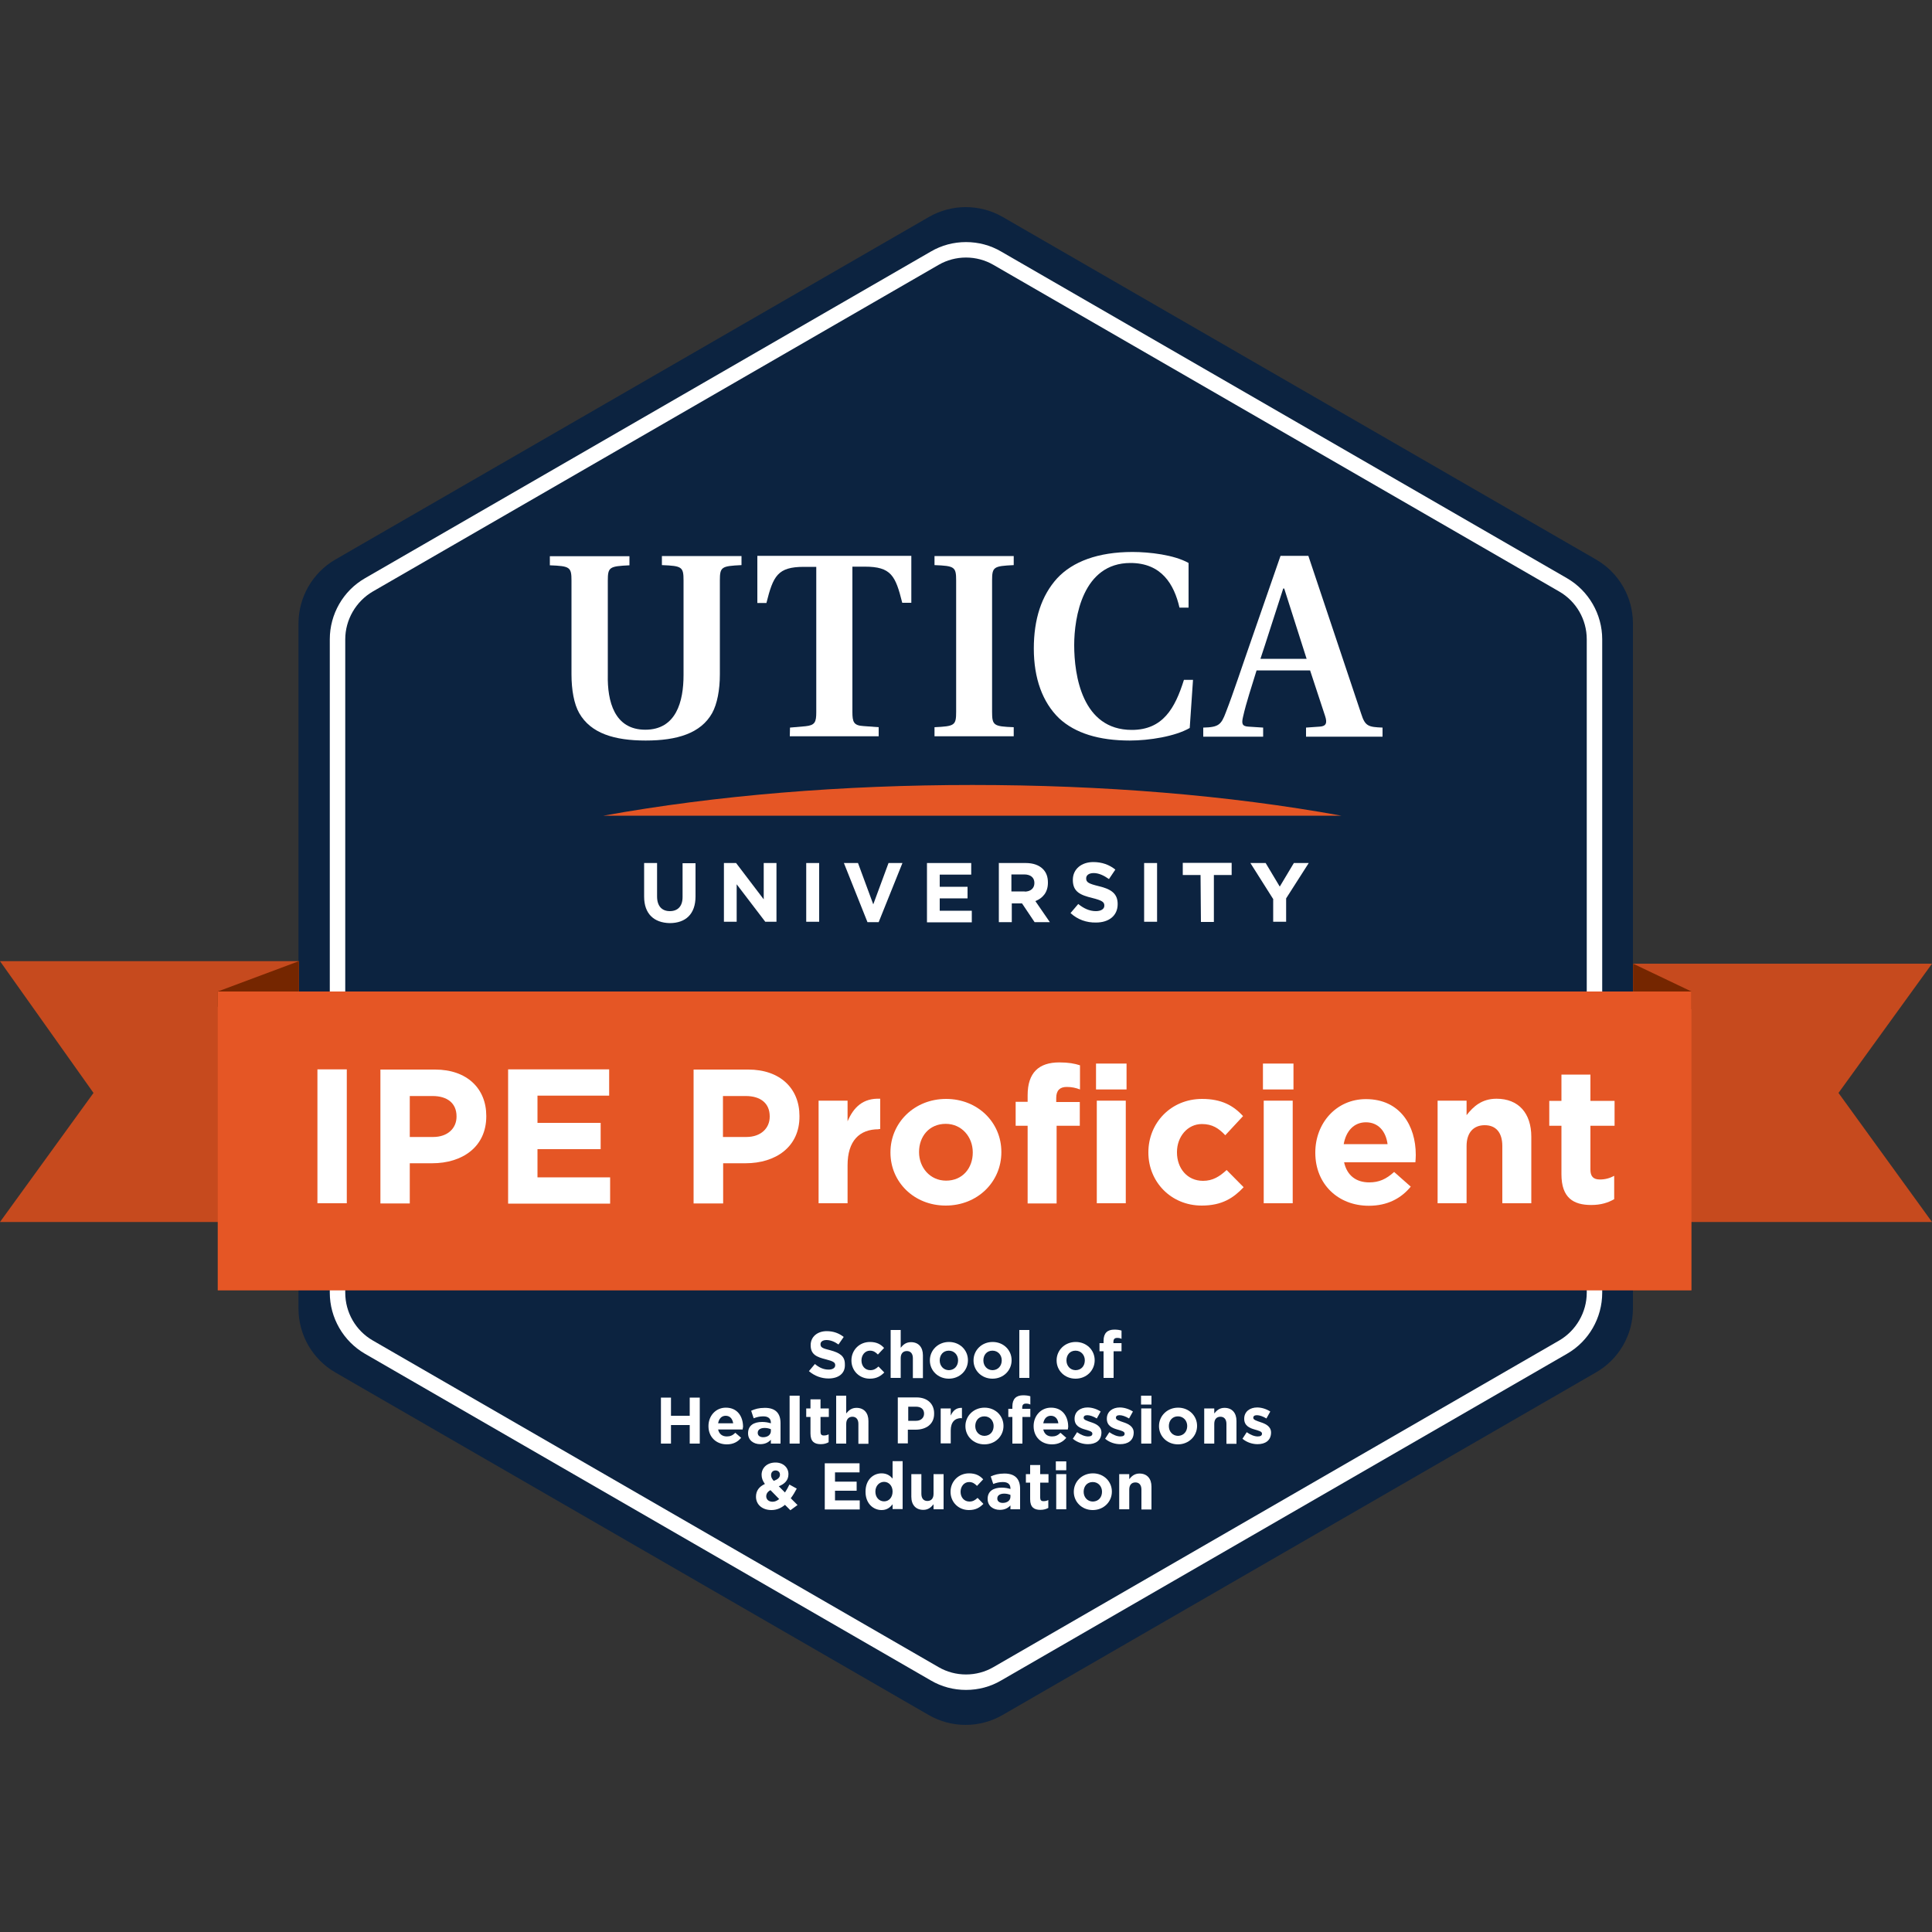 <svg version="1.1" id="Layer_1" xmlns="http://www.w3.org/2000/svg" xmlns:xlink="http://www.w3.org/1999/xlink" xmlns:openbadges="http://openbadges.org" x="0px" y="0px" viewBox="0 0 1000 1000" style="enable-background:new 0 0 1000 1000;" xml:space="preserve"><rect x="0" y="0" width="1000" height="1000" fill="#333333" stroke="none"/><openbadges:assertion verify="https://www.utica.edu/badge/assert/12596A0EECED0EABE0638F19A8C0101D"><![CDATA[{"@context":"https://w3id.org/openbadges/v2","id":"https://www.utica.edu/badge/assert/12596A0EECED0EABE0638F19A8C0101D","type":"Assertion","recipient":{"hashed":true,"type":"email","identity":"sha256$1F2895A2179E97243C0024381FC1523C872ED095F2B3DFD612D7C039658C4750"},"issuedOn":"2024-02-27T03:00:14-0500","verification":{"type":"hosted"},"badge":{"issuer":{"url":"https://www.utica.edu","name":"Utica University","id":"https://www.utica.edu/badge/issuer","type":"Profile","verification":{"allowedOrigins":"www.utica.edu"},"email":"admiss@utica.edu"},"criteria":{"narrative":"To earn this badge, students must have successfully completed one didactic Inter-Professional Education (IPE) course and  participated in a minimum of one IPE experience."},"image":"https://www.utica.edu/badge/image/IPEPF","name":"IPE Proficient Badge","id":"https://www.utica.edu/badge/class/IPEPF","type":"BadgeClass","description":"The Award of this IPE digital badge acknowledges students who are enrolled in a health professions program have acquired foundational knowledge of the four IPEC Core Competencies, strategies needed to work as a member of a collaborative, interprofessional health care team and importance of patient-family centered care.  Leadership skills have been instructed and practiced by students through didactic coursework and interprofessional experiences."},"evidence":{"id":"https://www.utica.edu/badge/12596A0EECED0EABE0638F19A8C0101D"}}]]></openbadges:assertion><style type="text/css">
	.st0{fill:#0C2340;}
	.st1{fill:#FFFFFF;}
	.st2{fill:#C64A1E;}
	.st3{fill:#752600;}
	.st4{fill:#E55625;}
	.st5{enable-background:new    ;}
</style>
<path class="st0" d="M845.2,677.3V322.7c0-13.7-7.3-26.3-19.1-33.1L519,112.3c-11.8-6.8-26.4-6.8-38.2,0L173.6,289.6
	c-11.8,6.8-19.1,19.5-19.1,33.1v354.6c0,13.7,7.3,26.3,19.1,33.1l307.1,177.3c11.8,6.8,26.4,6.8,38.2,0l307.1-177.3
	C837.9,703.6,845.2,691,845.2,677.3z"/>
<g>
	<path class="st0" d="M500,870.7c-5.7,0-11.3-1.5-16.2-4.3L190.9,697.2c-10-5.8-16.2-16.6-16.2-28.1V330.9
		c0-11.6,6.2-22.3,16.2-28.1l292.9-169.1c4.9-2.8,10.5-4.4,16.2-4.4s11.3,1.5,16.2,4.4l292.9,169.1c10,5.8,16.2,16.6,16.2,28.1
		v338.2c0,11.6-6.2,22.3-16.2,28.1L516.2,866.3C511.3,869.2,505.7,870.7,500,870.7z"/>
	<path class="st1" d="M500,133.3c5,0,9.9,1.3,14.2,3.8l292.9,169.1c8.8,5.1,14.2,14.5,14.2,24.7v338.2c0,10.1-5.5,19.6-14.2,24.7
		L514.2,862.9c-4.3,2.5-9.2,3.8-14.2,3.8c-5,0-9.9-1.3-14.2-3.8L192.9,693.8c-8.8-5.1-14.2-14.5-14.2-24.7V330.9
		c0-10.1,5.5-19.6,14.2-24.7l292.9-169.1C490.1,134.6,495,133.3,500,133.3 M500,125.3c-6.3,0-12.6,1.6-18.2,4.9L188.9,299.3
		c-11.3,6.5-18.2,18.6-18.2,31.6v338.2c0,13,7,25.1,18.2,31.6l292.9,169.1c5.6,3.3,11.9,4.9,18.2,4.9s12.6-1.6,18.2-4.9l292.9-169.1
		c11.3-6.5,18.2-18.6,18.2-31.6V330.9c0-13-7-25.1-18.2-31.6L518.2,130.2C512.6,126.9,506.3,125.3,500,125.3L500,125.3z"/>
</g>
<g>
	<polygon class="st2" points="845.3,632.5 1000,632.5 951.6,565.7 1000,498.8 845.3,498.8 	"/>
</g>
<g>
	<polygon class="st2" points="154.7,632.5 0,632.5 48.4,565.7 0,497.5 154.7,497.5 	"/>
</g>
<g>
	<polygon class="st3" points="112.7,513.2 154.7,497.5 154.7,521.1 112.7,521.1 	"/>
</g>
<g>
	<polygon class="st3" points="875.5,513.2 845.3,498.8 845.3,522.4 875.5,522.4 	"/>
</g>
<g>
	<rect x="112.7" y="513.2" class="st4" width="762.8" height="154.7"/>
</g>
<g class="st5">
	<path class="st1" d="M164.3,622.8v-69.3h15.2v69.3H164.3z"/>
	<path class="st1" d="M223.7,602.1h-11.6v20.8h-15.2v-69.3h28.3c16.5,0,26.5,9.8,26.5,24v0.2C251.7,593.7,239.2,602.1,223.7,602.1z
		 M236.3,577.8c0-6.8-4.8-10.5-12.4-10.5h-11.8v21.2h12.1c7.6,0,12.1-4.6,12.1-10.5V577.8z"/>
	<path class="st1" d="M263,622.8v-69.3h52.3v13.6h-37.1v14.1h32.7v13.6h-32.7v14.6h37.6v13.6H263z"/>
	<path class="st1" d="M385.9,602.1h-11.6v20.8H359v-69.3h28.3c16.5,0,26.5,9.8,26.5,24v0.2C413.9,593.7,401.4,602.1,385.9,602.1z
		 M398.4,577.8c0-6.8-4.8-10.5-12.4-10.5h-11.8v21.2h12.1c7.6,0,12.1-4.6,12.1-10.5V577.8z"/>
	<path class="st1" d="M454.8,584.5c-10,0-16.1,6-16.1,18.7v19.6h-15v-53.1h15v10.7c3.1-7.3,8-12.1,16.9-11.7v15.7H454.8z"/>
	<path class="st1" d="M489.5,624c-16.4,0-28.6-12.2-28.6-27.4v-0.2c0-15.2,12.3-27.6,28.8-27.6c16.4,0,28.6,12.2,28.6,27.4v0.2
		C518.3,611.7,506,624,489.5,624z M503.5,596.4c0-7.8-5.6-14.7-14-14.7c-8.6,0-13.8,6.6-13.8,14.5v0.2c0,7.8,5.6,14.7,14,14.7
		c8.6,0,13.8-6.6,13.8-14.5V596.4z"/>
	<path class="st1" d="M552.1,562.6c-3.5,0-5.4,1.8-5.4,5.7v2.1h12.2v12.3h-12v40.2h-15v-40.2h-6.2v-12.4h6.2v-3.4
		c0-11.7,5.8-17,16.4-17c4.8,0,7.9,0.6,10.7,1.5v12.5C556.7,563,554.6,562.6,552.1,562.6z"/>
	<path class="st1" d="M567.3,563.9v-13.4h15.8v13.4H567.3z M567.7,622.8v-53.1h15v53.1H567.7z"/>
	<path class="st1" d="M622,624c-15.9,0-27.6-12.3-27.6-27.4v-0.2c0-15.1,11.6-27.6,27.8-27.6c10,0,16.2,3.4,21.2,8.9l-9.2,9.9
		c-3.4-3.6-6.7-5.8-12.1-5.8c-7.5,0-12.9,6.6-12.9,14.5v0.2c0,8.1,5.2,14.7,13.5,14.7c5,0,8.5-2.2,12.2-5.6l8.8,8.9
		C638.5,620,632.6,624,622,624z"/>
	<path class="st1" d="M653.7,563.9v-13.4h15.8v13.4H653.7z M654.1,622.8v-53.1h15v53.1H654.1z"/>
	<path class="st1" d="M732.6,601.6h-36.9c1.5,6.8,6.2,10.4,13,10.4c5,0,8.7-1.6,12.9-5.4l8.6,7.6c-5,6.1-12.1,9.9-21.7,9.9
		c-15.9,0-27.7-11.2-27.7-27.4v-0.2c0-15.1,10.8-27.6,26.2-27.6c17.7,0,25.8,13.8,25.8,28.8v0.2
		C732.8,599.3,732.7,600.2,732.6,601.6z M707,580.9c-6.2,0-10.3,4.5-11.5,11.3h22.7C717.3,585.4,713.3,580.9,707,580.9z"/>
	<path class="st1" d="M777.6,622.8v-29.6c0-7.1-3.4-10.8-9.1-10.8c-5.7,0-9.4,3.7-9.4,10.8v29.6h-15v-53.1h15v7.5
		c3.5-4.5,7.9-8.5,15.5-8.5c11.4,0,18,7.5,18,19.7v34.4H777.6z"/>
	<path class="st1" d="M823.6,623.7c-9.2,0-15.4-3.7-15.4-15.9v-25.1h-6.3v-12.9h6.3v-13.6h15v13.6h12.5v12.9h-12.5v22.7
		c0,3.5,1.5,5.1,4.9,5.1c2.8,0,5.2-0.7,7.4-1.9v12.1C832.3,622.5,828.7,623.7,823.6,623.7z"/>
</g>
<g class="st5">
	<path class="st1" d="M428.8,713.5c-3.6,0-7.2-1.3-10.1-3.8l3.1-3.7c2.1,1.8,4.4,2.9,7.1,2.9c2.1,0,3.4-0.9,3.4-2.2v-0.1
		c0-1.3-0.8-2-4.8-3c-4.8-1.2-7.9-2.5-7.9-7.3v-0.1c0-4.3,3.5-7.2,8.3-7.2c3.5,0,6.4,1.1,8.8,3l-2.7,3.9c-2.1-1.5-4.2-2.3-6.2-2.3
		c-2,0-3.1,0.9-3.1,2.1v0.1c0,1.6,1,2.1,5.1,3.1c4.8,1.3,7.5,3,7.5,7.1v0.1C437.6,710.9,434,713.5,428.8,713.5z"/>
	<path class="st1" d="M450.2,713.6c-5.5,0-9.5-4.2-9.5-9.4v-0.1c0-5.2,4-9.5,9.6-9.5c3.4,0,5.6,1.2,7.3,3.1l-3.2,3.4
		c-1.2-1.2-2.3-2-4.1-2c-2.6,0-4.4,2.3-4.4,5v0.1c0,2.8,1.8,5,4.6,5c1.7,0,2.9-0.7,4.2-1.9l3,3.1
		C455.9,712.2,453.8,713.6,450.2,713.6z"/>
	<path class="st1" d="M472.5,713.2V703c0-2.4-1.2-3.7-3.1-3.7c-2,0-3.2,1.3-3.2,3.7v10.2H461v-24.8h5.2v9.2c1.2-1.5,2.7-2.9,5.3-2.9
		c3.9,0,6.2,2.6,6.2,6.8v11.8H472.5z"/>
	<path class="st1" d="M491.1,713.6c-5.6,0-9.8-4.2-9.8-9.4v-0.1c0-5.2,4.2-9.5,9.9-9.5c5.6,0,9.8,4.2,9.8,9.4v0.1
		C501,709.3,496.8,713.6,491.1,713.6z M495.9,704.1c0-2.7-1.9-5-4.8-5c-3,0-4.7,2.3-4.7,5v0.1c0,2.7,1.9,5,4.8,5
		C494.1,709.1,495.9,706.9,495.9,704.1L495.9,704.1z"/>
	<path class="st1" d="M513.7,713.6c-5.6,0-9.8-4.2-9.8-9.4v-0.1c0-5.2,4.2-9.5,9.9-9.5c5.6,0,9.8,4.2,9.8,9.4v0.1
		C523.6,709.3,519.4,713.6,513.7,713.6z M518.5,704.1c0-2.7-1.9-5-4.8-5c-3,0-4.7,2.3-4.7,5v0.1c0,2.7,1.9,5,4.8,5
		C516.7,709.1,518.5,706.9,518.5,704.1L518.5,704.1z"/>
	<path class="st1" d="M527.6,713.2v-24.8h5.2v24.8H527.6z"/>
	<path class="st1" d="M556.7,713.6c-5.6,0-9.8-4.2-9.8-9.4v-0.1c0-5.2,4.2-9.5,9.9-9.5c5.6,0,9.8,4.2,9.8,9.4v0.1
		C566.6,709.3,562.4,713.6,556.7,713.6z M561.5,704.1c0-2.7-1.9-5-4.8-5c-3,0-4.7,2.3-4.7,5v0.1c0,2.7,1.9,5,4.8,5
		C559.8,709.1,561.5,706.9,561.5,704.1L561.5,704.1z"/>
	<path class="st1" d="M578.2,692.5c-1.2,0-1.9,0.6-1.9,2v0.7h4.2v4.2h-4.1v13.8h-5.2v-13.8h-2.1v-4.2h2.1V694c0-4,2-5.8,5.6-5.8
		c1.6,0,2.7,0.2,3.7,0.5v4.3C579.8,692.6,579.1,692.5,578.2,692.5z"/>
	<path class="st1" d="M357,747.2v-9.6h-9.7v9.6h-5.2v-23.8h5.2v9.4h9.7v-9.4h5.2v23.8H357z"/>
	<path class="st1" d="M384.4,739.9h-12.7c0.5,2.3,2.1,3.6,4.5,3.6c1.7,0,3-0.5,4.4-1.9l3,2.6c-1.7,2.1-4.1,3.4-7.4,3.4
		c-5.5,0-9.5-3.8-9.5-9.4v-0.1c0-5.2,3.7-9.5,9-9.5c6.1,0,8.9,4.7,8.9,9.9v0.1C384.5,739.1,384.4,739.4,384.4,739.9z M375.6,732.8
		c-2.1,0-3.5,1.5-3.9,3.9h7.8C379.1,734.3,377.8,732.8,375.6,732.8z"/>
	<path class="st1" d="M399,747.2v-2c-1.3,1.4-3,2.3-5.5,2.3c-3.4,0-6.3-2-6.3-5.6v-0.1c0-4,3-5.8,7.3-5.8c1.8,0,3.2,0.3,4.5,0.7
		v-0.3c0-2.1-1.3-3.3-3.9-3.3c-2,0-3.4,0.4-5,1l-1.3-3.9c2-0.9,4-1.5,7.1-1.5c5.6,0,8.1,2.9,8.1,7.9v10.6H399z M399.1,739.8
		c-0.9-0.4-2-0.7-3.3-0.7c-2.2,0-3.6,0.9-3.6,2.5v0.1c0,1.4,1.2,2.2,2.8,2.2c2.4,0,4-1.3,4-3.2V739.8z"/>
	<path class="st1" d="M408.7,747.2v-24.8h5.2v24.8H408.7z"/>
	<path class="st1" d="M424.8,747.5c-3.2,0-5.3-1.3-5.3-5.5v-8.6h-2.2V729h2.2v-4.7h5.2v4.7h4.3v4.4h-4.3v7.8c0,1.2,0.5,1.8,1.7,1.8
		c1,0,1.8-0.2,2.5-0.6v4.1C427.8,747.1,426.6,747.5,424.8,747.5z"/>
	<path class="st1" d="M444.3,747.2V737c0-2.4-1.2-3.7-3.1-3.7s-3.2,1.3-3.2,3.7v10.2h-5.2v-24.8h5.2v9.2c1.2-1.5,2.7-2.9,5.3-2.9
		c3.9,0,6.2,2.6,6.2,6.8v11.8H444.3z"/>
	<path class="st1" d="M473.9,740h-4v7.1h-5.2v-23.8h9.7c5.7,0,9.1,3.4,9.1,8.2v0.1C483.6,737.2,479.3,740,473.9,740z M478.3,731.7
		c0-2.3-1.6-3.6-4.2-3.6h-4v7.3h4.1C476.7,735.4,478.3,733.8,478.3,731.7L478.3,731.7z"/>
	<path class="st1" d="M497.6,734c-3.4,0-5.5,2.1-5.5,6.4v6.7h-5.2V729h5.2v3.7c1.1-2.5,2.8-4.1,5.8-4v5.4H497.6z"/>
	<path class="st1" d="M509.5,747.6c-5.6,0-9.8-4.2-9.8-9.4v-0.1c0-5.2,4.2-9.5,9.9-9.5c5.6,0,9.8,4.2,9.8,9.4v0.1
		C519.4,743.3,515.2,747.6,509.5,747.6z M514.3,738.1c0-2.7-1.9-5-4.8-5c-3,0-4.7,2.3-4.7,5v0.1c0,2.7,1.9,5,4.8,5
		C512.6,743.1,514.3,740.9,514.3,738.1L514.3,738.1z"/>
	<path class="st1" d="M531,726.5c-1.2,0-1.9,0.6-1.9,2v0.7h4.2v4.2h-4.1v13.8h-5.2v-13.8h-2.1v-4.2h2.1V728c0-4,2-5.8,5.6-5.8
		c1.6,0,2.7,0.2,3.7,0.5v4.3C532.6,726.6,531.9,726.5,531,726.5z"/>
	<path class="st1" d="M552.7,739.9h-12.7c0.5,2.3,2.1,3.6,4.5,3.6c1.7,0,3-0.5,4.4-1.9l3,2.6c-1.7,2.1-4.1,3.4-7.4,3.4
		c-5.5,0-9.5-3.8-9.5-9.4v-0.1c0-5.2,3.7-9.5,9-9.5c6.1,0,8.9,4.7,8.9,9.9v0.1C552.8,739.1,552.8,739.4,552.7,739.9z M543.9,732.8
		c-2.1,0-3.5,1.5-3.9,3.9h7.8C547.5,734.3,546.1,732.8,543.9,732.8z"/>
	<path class="st1" d="M563.1,747.5c-2.5,0-5.4-0.8-7.8-2.8l2.2-3.4c2,1.4,4,2.2,5.7,2.2c1.5,0,2.2-0.5,2.2-1.4v-0.1
		c0-1.1-1.8-1.5-3.8-2.1c-2.5-0.7-5.4-1.9-5.4-5.5v-0.1c0-3.7,3-5.8,6.7-5.8c2.3,0,4.8,0.8,6.8,2.1l-2,3.6c-1.8-1.1-3.6-1.7-4.9-1.7
		c-1.3,0-1.9,0.5-1.9,1.3v0.1c0,1,1.7,1.5,3.7,2.2c2.5,0.8,5.5,2.1,5.5,5.4v0.1C570,745.7,567,747.5,563.1,747.5z"/>
	<path class="st1" d="M579.8,747.5c-2.5,0-5.4-0.8-7.8-2.8l2.2-3.4c2,1.4,4,2.2,5.7,2.2c1.5,0,2.2-0.5,2.2-1.4v-0.1
		c0-1.1-1.8-1.5-3.8-2.1c-2.5-0.7-5.4-1.9-5.4-5.5v-0.1c0-3.7,3-5.8,6.7-5.8c2.3,0,4.8,0.8,6.8,2.1l-2,3.6c-1.8-1.1-3.6-1.7-4.9-1.7
		c-1.3,0-1.9,0.5-1.9,1.3v0.1c0,1,1.7,1.5,3.7,2.2c2.5,0.8,5.5,2.1,5.5,5.4v0.1C586.7,745.7,583.7,747.5,579.8,747.5z"/>
	<path class="st1" d="M590.6,727v-4.6h5.4v4.6H590.6z M590.7,747.2V729h5.2v18.2H590.7z"/>
	<path class="st1" d="M609.7,747.6c-5.6,0-9.8-4.2-9.8-9.4v-0.1c0-5.2,4.2-9.5,9.9-9.5c5.6,0,9.8,4.2,9.8,9.4v0.1
		C619.6,743.3,615.3,747.6,609.7,747.6z M614.5,738.1c0-2.7-1.9-5-4.8-5c-3,0-4.7,2.3-4.7,5v0.1c0,2.7,1.9,5,4.8,5
		C612.7,743.1,614.5,740.9,614.5,738.1L614.5,738.1z"/>
	<path class="st1" d="M634.8,747.2V737c0-2.4-1.2-3.7-3.1-3.7c-2,0-3.2,1.3-3.2,3.7v10.2h-5.2V729h5.2v2.6c1.2-1.5,2.7-2.9,5.3-2.9
		c3.9,0,6.2,2.6,6.2,6.8v11.8H634.8z"/>
	<path class="st1" d="M650.9,747.5c-2.5,0-5.4-0.8-7.8-2.8l2.2-3.4c2,1.4,4,2.2,5.7,2.2c1.5,0,2.2-0.5,2.2-1.4v-0.1
		c0-1.1-1.8-1.5-3.8-2.1c-2.5-0.7-5.4-1.9-5.4-5.5v-0.1c0-3.7,3-5.8,6.7-5.8c2.3,0,4.8,0.8,6.8,2.1l-2,3.6c-1.8-1.1-3.6-1.7-4.9-1.7
		c-1.3,0-1.9,0.5-1.9,1.3v0.1c0,1,1.7,1.5,3.7,2.2c2.5,0.8,5.5,2.1,5.5,5.4v0.1C657.8,745.7,654.8,747.5,650.9,747.5z"/>
	<path class="st1" d="M409.1,781.7l-2.8-2.8c-1.9,1.6-4.2,2.7-7,2.7c-4.6,0-8-2.7-8-6.9c0-3.1,1.6-5.2,4.6-6.6
		c-1.2-1.7-1.7-3.1-1.7-4.8c0-3.3,2.6-6.3,7.2-6.3c4,0,6.7,2.6,6.7,6c0,3.2-2,5.1-5,6.3l3.2,3.2c0.8-1.2,1.6-2.6,2.3-4.1l3.8,2.1
		c-0.9,1.7-1.9,3.4-3.1,5l3.5,3.5L409.1,781.7z M398.8,771.3c-1.6,0.8-2.2,2-2.2,3.2c0,1.7,1.4,2.8,3.3,2.8c1.2,0,2.3-0.5,3.4-1.4
		L398.8,771.3z M401.4,761.1c-1.4,0-2.3,1-2.3,2.4c0,1.1,0.4,1.9,1.4,3c2.1-0.8,3.2-1.7,3.2-3.2
		C403.7,761.9,402.7,761.1,401.4,761.1z"/>
	<path class="st1" d="M426.9,781.2v-23.8h18v4.7h-12.7v4.8h11.2v4.7h-11.2v5H445v4.7H426.9z"/>
	<path class="st1" d="M462,781.2v-2.6c-1.3,1.7-3,3-5.7,3c-4.2,0-8.3-3.3-8.3-9.4V772c0-6.1,4-9.4,8.3-9.4c2.8,0,4.5,1.3,5.7,2.7v-9
		h5.2v24.8H462z M462,772c0-3-2-5-4.4-5s-4.5,2-4.5,5v0.1c0,3,2,5,4.5,5S462,775.1,462,772L462,772z"/>
	<path class="st1" d="M483.2,781.2v-2.6c-1.2,1.5-2.7,2.9-5.3,2.9c-3.9,0-6.2-2.6-6.2-6.8V763h5.2v10.2c0,2.4,1.2,3.7,3.1,3.7
		c2,0,3.2-1.3,3.2-3.7V763h5.2v18.2H483.2z"/>
	<path class="st1" d="M501.5,781.6c-5.5,0-9.5-4.2-9.5-9.4v-0.1c0-5.2,4-9.5,9.6-9.5c3.4,0,5.6,1.2,7.3,3.1l-3.2,3.4
		c-1.2-1.2-2.3-2-4.1-2c-2.6,0-4.4,2.3-4.4,5v0.1c0,2.8,1.8,5,4.6,5c1.7,0,2.9-0.7,4.2-1.9l3,3.1
		C507.2,780.2,505.2,781.6,501.5,781.6z"/>
	<path class="st1" d="M523,781.2v-2c-1.3,1.4-3,2.3-5.5,2.3c-3.4,0-6.3-2-6.3-5.6v-0.1c0-4,3-5.8,7.3-5.8c1.8,0,3.2,0.3,4.5,0.7
		v-0.3c0-2.1-1.3-3.3-3.9-3.3c-2,0-3.4,0.4-5,1l-1.3-3.9c2-0.9,4-1.5,7.1-1.5c5.6,0,8.1,2.9,8.1,7.9v10.6H523z M523.1,773.8
		c-0.9-0.4-2-0.7-3.3-0.7c-2.2,0-3.6,0.9-3.6,2.5v0.1c0,1.4,1.2,2.2,2.8,2.2c2.4,0,4-1.3,4-3.2V773.8z"/>
	<path class="st1" d="M538.5,781.5c-3.2,0-5.3-1.3-5.3-5.5v-8.6H531V763h2.2v-4.7h5.2v4.7h4.3v4.4h-4.3v7.8c0,1.2,0.5,1.8,1.7,1.8
		c1,0,1.8-0.2,2.5-0.6v4.1C541.5,781.1,540.2,781.5,538.5,781.5z"/>
	<path class="st1" d="M546.5,761v-4.6h5.4v4.6H546.5z M546.7,781.2V763h5.2v18.2H546.7z"/>
	<path class="st1" d="M565.6,781.6c-5.6,0-9.8-4.2-9.8-9.4v-0.1c0-5.2,4.2-9.5,9.9-9.5c5.6,0,9.8,4.2,9.8,9.4v0.1
		C575.5,777.3,571.3,781.6,565.6,781.6z M570.4,772.1c0-2.7-1.9-5-4.8-5c-3,0-4.7,2.3-4.7,5v0.1c0,2.7,1.9,5,4.8,5
		C568.7,777.1,570.4,774.9,570.4,772.1L570.4,772.1z"/>
	<path class="st1" d="M590.8,781.2V771c0-2.4-1.2-3.7-3.1-3.7c-2,0-3.2,1.3-3.2,3.7v10.2h-5.2V763h5.2v2.6c1.2-1.5,2.7-2.9,5.3-2.9
		c3.9,0,6.2,2.6,6.2,6.8v11.8H590.8z"/>
</g>
<g>
	<path class="st4" d="M503.3,406.3c-67,0-132.4,5.3-191,15.9h382C635.6,411.5,570.2,406.3,503.3,406.3z"/>
	<g>
		<path class="st1" d="M334,377.7c16,0,19.8-14.6,19.8-28.3v-48.9c0-7.1-0.8-7.6-11.2-8v-4.7h41.2v4.7c-10.4,0.5-11.2,0.9-11.2,8
			v48.6c0,8-1.4,15.3-4,20c-5.9,10.5-18.2,14.2-34.4,14.2s-28.4-3.7-34.4-14.2c-2.7-4.7-4-12.1-4-20v-48.5c0-7.1-0.8-7.6-11.2-8
			v-4.7h41.2v4.7c-10.4,0.5-11.2,0.9-11.2,8v48.7C314.3,363,318,377.7,334,377.7z"/>
		<path class="st1" d="M408.9,376.6l8-0.7c4.9-0.5,5.6-2.1,5.6-7.3v-75.2h-6.4c-13.6,0-15.9,4.7-19.4,18.7h-4.7v-24.4h79.7V312h-4.7
			c-3.5-14-5.7-18.7-19.4-18.7h-6.4v75.2c0,5.1,0.6,7,5.6,7.3l8,0.6v4.7h-46L408.9,376.6L408.9,376.6z"/>
		<path class="st1" d="M513.5,368.4c0,7.1,0.8,7.6,11.2,8v4.7h-41v-4.7c10.4-0.5,11.2-0.9,11.2-8v-67.9c0-7.1-0.8-7.6-11.2-8v-4.7
			h41v4.7c-10.4,0.5-11.2,0.9-11.2,8L513.5,368.4L513.5,368.4z"/>
		<path class="st1" d="M615.8,376.8c-7.6,4.4-21.1,6.5-31,6.5c-16,0-28.3-3.8-36.6-11.5c-8.6-8.3-13.1-20.7-13.1-36.1
			c0-15.1,3.9-27.4,12.1-36.4c8-8.6,21.1-13.6,39-13.6c8.8,0,21.6,1.5,29,5.7v23.1h-4.7c-2.8-12.1-9.3-23.1-25.4-23.1
			c-24.7,0-29.1,28.2-29.1,42.5c0,15.6,4.1,43.9,29.8,43.9c16.1,0,22.4-11.2,27-25.9h4.7L615.8,376.8z"/>
		<path class="st1" d="M622.9,376.6c7.9-0.2,9.2-1.5,11.6-7.9c3.8-9.7,8.6-24.4,13.2-37.5l15.1-43.5h14.4l27.4,81.9
			c2,6.3,3.7,6.7,11,7v4.7H676v-4.7l7.1-0.5c3.4-0.2,3.9-2,2.8-5.4l-7.8-23.7h-27.7c-2.6,8.6-5.3,16.4-7,24
			c-0.8,3.4-0.6,4.9,2.7,5.1l7.7,0.5v4.7h-31V376.6z M676.3,341l-11.6-36.4h-0.5c-1.5,4.4-10.1,31.5-11.8,36.4H676.3z"/>
	</g>
	<g>
		<path class="st1" d="M333.4,464.1v-17.4h6.7V464c0,5,2.5,7.6,6.6,7.6s6.6-2.5,6.6-7.3v-17.5h6.7v17.2c0,9.2-5.2,13.8-13.4,13.8
			C338.5,477.6,333.4,473,333.4,464.1z"/>
		<path class="st1" d="M374.7,446.7h6.3l14.3,18.8v-18.8h6.6v30.4h-5.8l-14.8-19.4v19.4h-6.6V446.7z"/>
		<path class="st1" d="M417.3,446.7h6.7v30.4h-6.7V446.7z"/>
		<path class="st1" d="M436.8,446.7h7.3l7.9,21.4l7.9-21.4h7.2l-12.3,30.6H449L436.8,446.7z"/>
		<path class="st1" d="M479.8,446.7h22.9v6h-16.3v6.3h14.4v6h-14.4v6.4H503v6h-23.2V446.7z"/>
		<path class="st1" d="M516.9,446.7h14c3.9,0,6.9,1.1,8.9,3.1c1.8,1.8,2.6,4.1,2.6,7v0.1c0,5-2.7,8-6.5,9.5l7.5,10.9h-7.9l-6.5-9.7
			h-5.3v9.7h-6.7v-30.5H516.9z M530.3,461.5c3.2,0,5.1-1.8,5.1-4.4V457c0-2.8-2-4.4-5.3-4.4h-6.6v8.8h6.9V461.5z"/>
		<path class="st1" d="M554.1,472.6l4-4.7c2.7,2.2,5.7,3.7,9.1,3.7c2.7,0,4.4-1.1,4.4-2.8v-0.1c0-1.8-1.1-2.6-6.2-3.9
			c-6.2-1.5-10.1-3.2-10.1-9.3v-0.1c0-5.6,4.5-9.2,10.6-9.2c4.5,0,8.3,1.4,11.4,3.9L574,455c-2.7-1.9-5.3-3.1-7.9-3.1
			s-3.9,1.2-3.9,2.7v0.1c0,2,1.3,2.7,6.6,4c6.3,1.5,9.7,3.8,9.7,9.2v0.1c0,6-4.6,9.5-11.2,9.5C562.4,477.6,557.8,476,554.1,472.6z"
			/>
		<path class="st1" d="M592.2,446.7h6.7v30.4h-6.7V446.7z"/>
		<path class="st1" d="M621.4,452.9h-9.2v-6.3h25.3v6.3h-9.2v24.3h-6.7L621.4,452.9L621.4,452.9L621.4,452.9z"/>
		<path class="st1" d="M658.9,465.2l-11.7-18.5h7.9l7.3,12.2l7.3-12.2h7.7l-11.7,18.3v12.1H659v-11.9H658.9z"/>
	</g>
</g></svg>